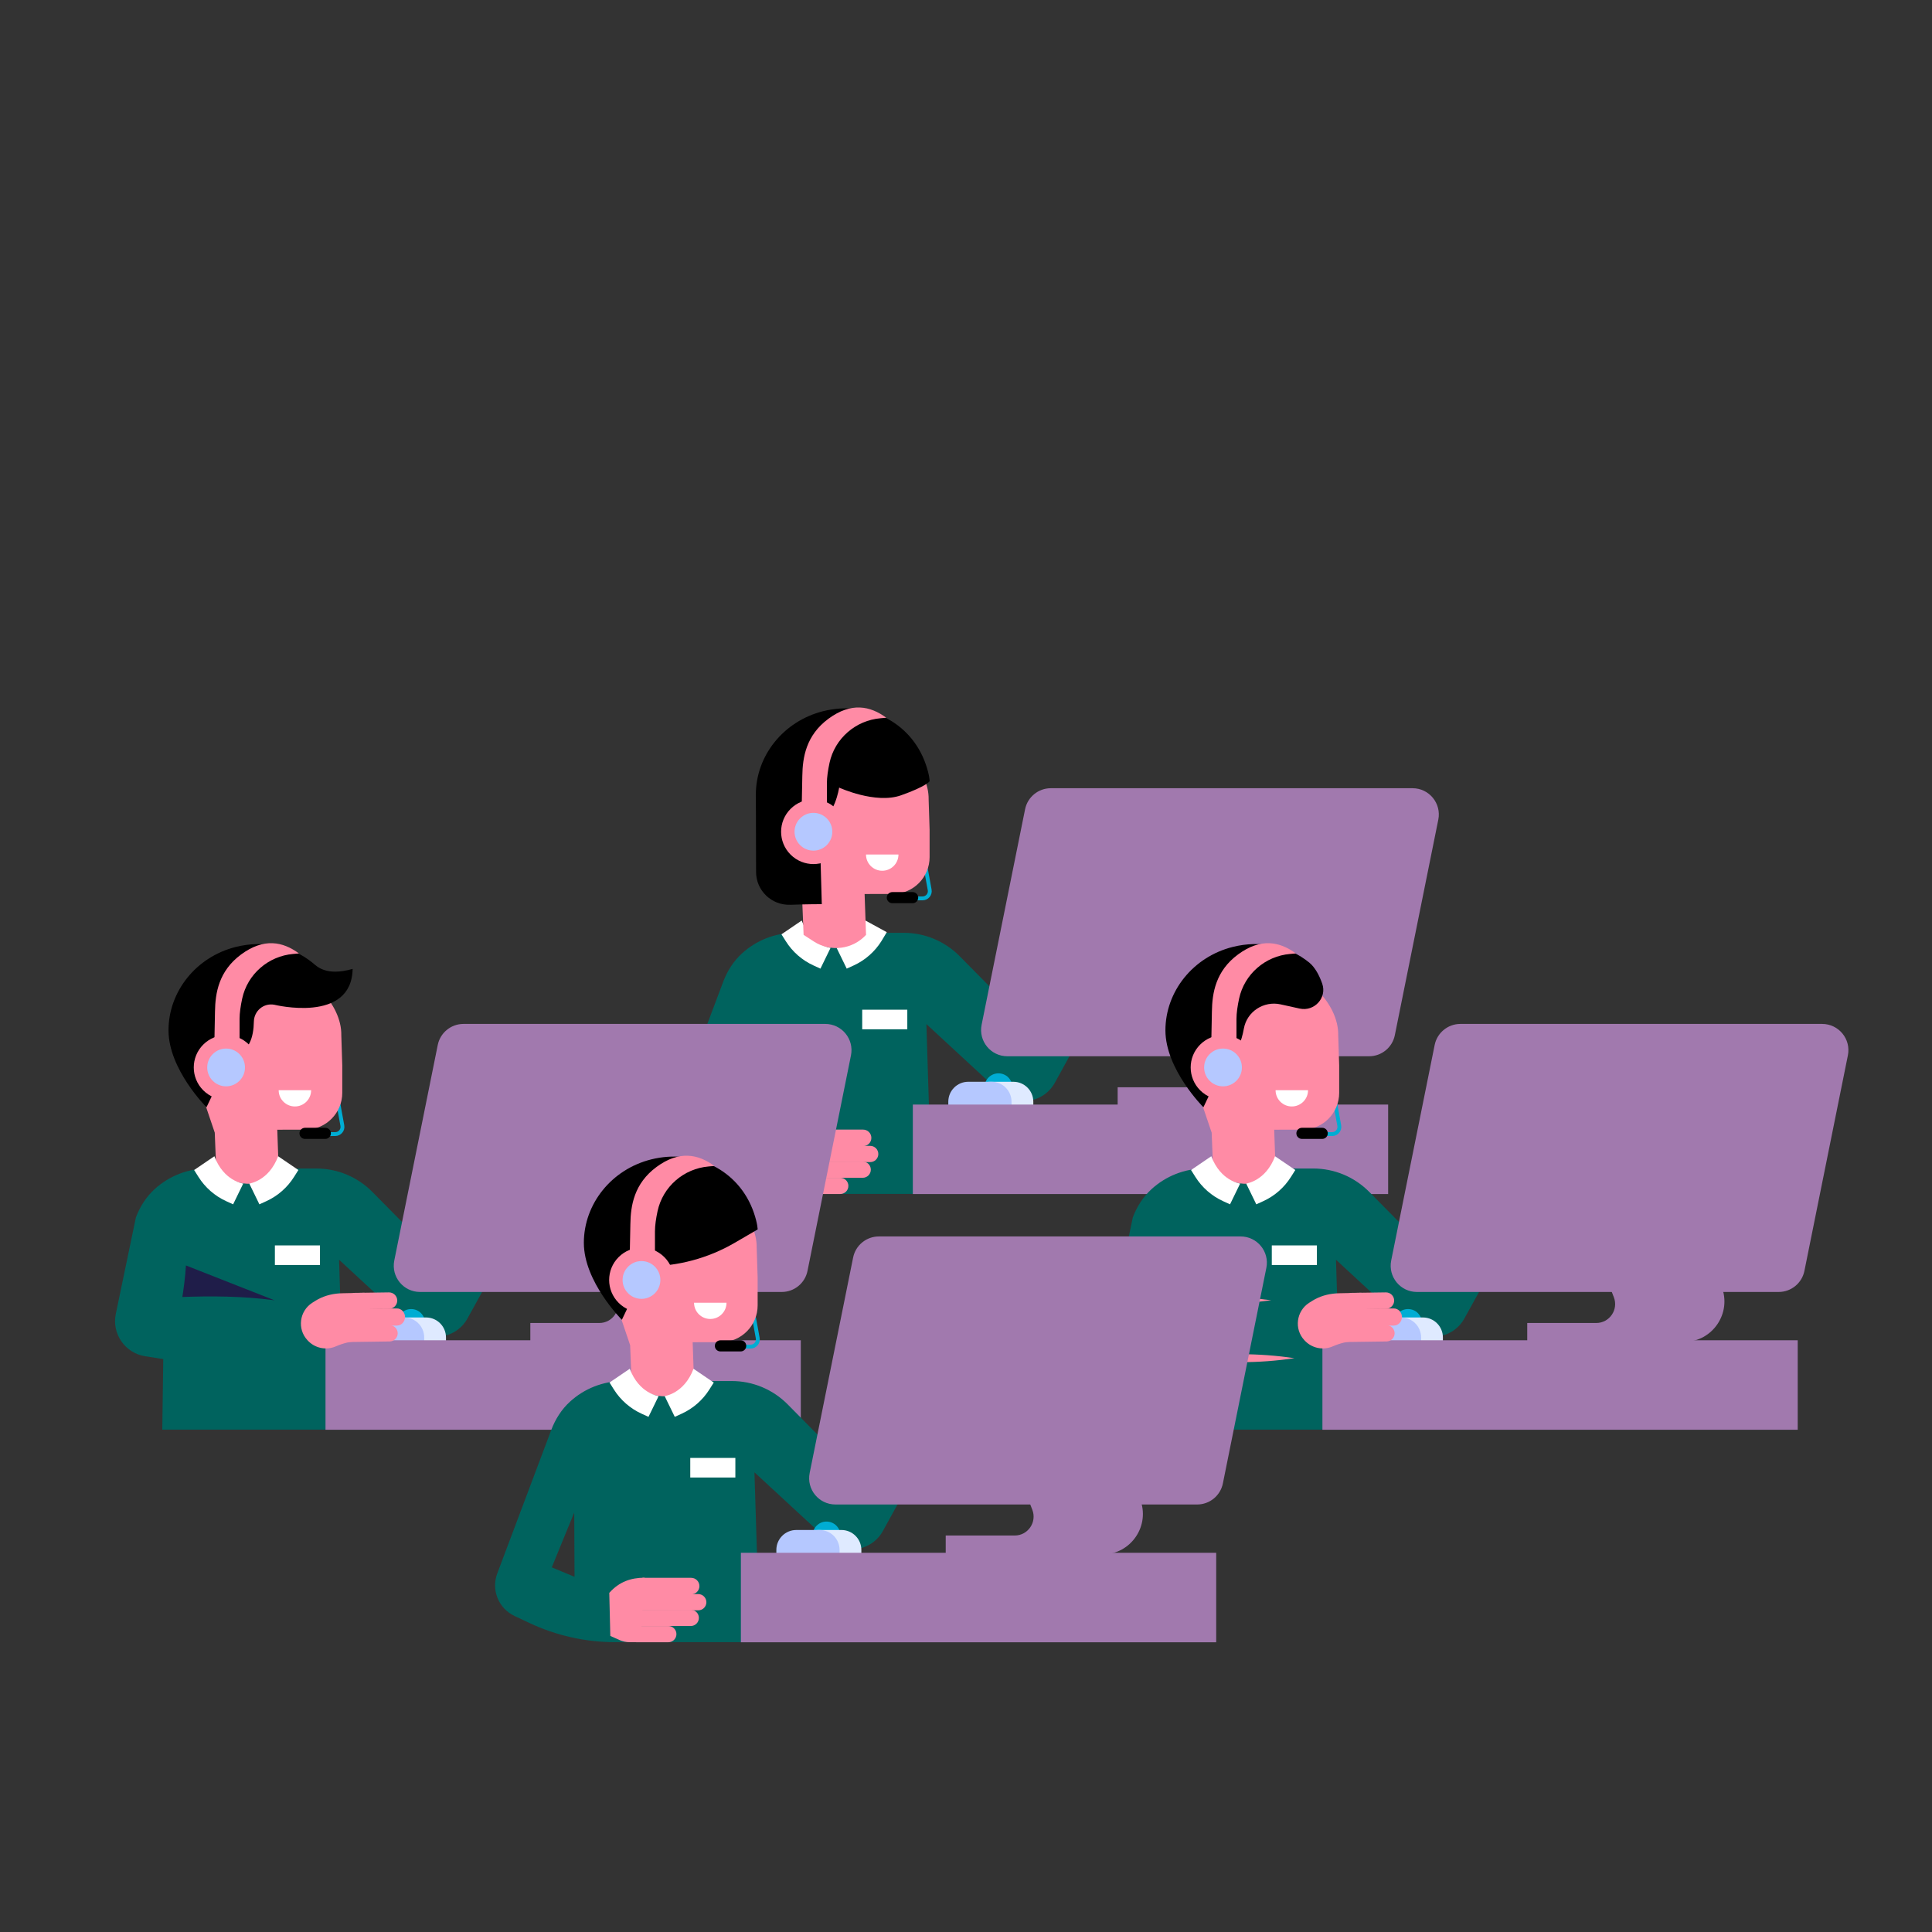<?xml version="1.0" encoding="UTF-8"?>
<svg id="OBJECTS" xmlns="http://www.w3.org/2000/svg" viewBox="0 0 500 500">
  <rect x="0" y="0" width="500" height="500" fill="#333333" stroke="none"/>
  <defs>
    <style>
      .cls-1 {
        fill: #ff8ba5;
      }

      .cls-2 {
        fill: #00635e;
      }

      .cls-3 {
        fill: #dfeaff;
      }

      .cls-4 {
        fill: #00add3;
      }

      .cls-5 {
        fill: #fff;
      }

      .cls-6 {
        fill: #00635e;
      }

      .cls-7 {
        fill: #ff8ba5;
      }

      .cls-8 {
        fill: #ff8ba5;
      }

      .cls-9 {
        fill: #a179ae;
      }

      .cls-10 {
        fill: #1f1d49;
      }

      .cls-11 {
        fill: #a179ae;
      }

      .cls-12 {
        fill: #ff8ba5;
      }

      .cls-13 {
        fill: #b5c8ff;
      }

      .cls-14 {
        fill: #a179ae;
      }

      .cls-15 {
        fill: none;
        stroke: #00add3;
        stroke-miterlimit: 10;
      }
    </style>
  </defs>
  <path class="cls-6" d="M281.27,240.17l-14.94,25.49-17.96-18.19c-3.83-3.88-9.04-6.06-14.49-6.06h-28.12c-5.18,0-10.08,1.97-13.78,5.37-2.17,1.99-3.77,4.53-4.81,7.28l-13.98,37.15c-1.61,4.27.33,9.05,4.46,11l3.85,1.81c6.94,3.27,14.52,4.97,22.19,4.97h32.55l4.85-.79-1.34-43.17,18.58,17.17c4.4,4.49,11.9,3.36,14.79-2.22l18.5-33.52-10.36-6.31ZM187.3,289.63l5.81-14.19.08,16.64-5.89-2.45Z"/>
  <path class="cls-9" d="M260.7,273.36h93.62c3.23,0,6.02-2.28,6.66-5.45l11.25-55.78c.85-4.21-2.37-8.14-6.66-8.14h-93.62c-3.23,0-6.02,2.28-6.66,5.45l-11.25,55.78c-.85,4.21,2.37,8.14,6.66,8.14Z"/>
  <path class="cls-14" d="M328.49,244.68h-28.49l11.66,30.04c1.25,3.21-1.12,6.67-4.56,6.67h-17.85v4.89h40.56c7.42,0,12.48-7.51,9.7-14.39l-11.01-27.21Z"/>
  <polygon class="cls-14" points="333.17 256.26 328.49 244.68 300 244.68 304.49 256.26 333.17 256.26"/>
  <path class="cls-12" d="M225.51,294.48h0c0-1.18-.96-2.14-2.14-2.14h-12.61l-3.13,4.28h15.74c1.18,0,2.14-.96,2.14-2.14Z"/>
  <path class="cls-12" d="M227.31,298.65h0c0-1.15-.93-2.09-2.08-2.1l-17.45-.14v4.2l17.41.14c1.17.01,2.12-.93,2.12-2.1Z"/>
  <path class="cls-12" d="M225.37,302.71h0c0-1.16-.94-2.1-2.1-2.1h-15.5v4.2h15.5c1.16,0,2.1-.94,2.1-2.1Z"/>
  <path class="cls-12" d="M219.56,306.91h0c0-1.16-.94-2.1-2.1-2.1h-8.3c-.77,0-1.39.62-1.39,1.39v1.42c0,.77.62,1.39,1.39,1.39h8.3c1.16,0,2.1-.94,2.1-2.1Z"/>
  <path class="cls-12" d="M210.23,309h-2.78c-.9,0-1.8-.19-2.62-.56l-2.38-1.06-.27-11.14.16-.18c2.45-2.66,5.37-3.75,8.99-3.75l-1.1,16.67Z"/>
  <path class="cls-5" d="M207.49,238.23l-5.25,3.57,1.12,1.78c1.73,2.75,4.22,4.93,7.17,6.28l1.8.82,2.62-5.38s-5.05-.61-7.47-7.06Z"/>
  <path class="cls-5" d="M223.97,238.23l5.53,3.02-1.4,2.33c-1.73,2.75-4.22,4.93-7.17,6.28l-1.8.82-2.62-5.38s5.05-.61,7.47-7.06Z"/>
  <path class="cls-4" d="M261.99,282.01h-7.19v-.63c0-1.99,1.61-3.6,3.6-3.6h0c1.99,0,3.6,1.61,3.6,3.6v.63Z"/>
  <path class="cls-3" d="M256.21,279.96h6.05c2.85,0,5.16,2.31,5.16,5.16v1.05h-16.36v-1.05c0-2.85,2.31-5.16,5.16-5.16Z"/>
  <path class="cls-13" d="M250.57,279.96h6.05c2.85,0,5.16,2.31,5.16,5.16v1.05h-16.36v-1.05c0-2.85,2.31-5.16,5.16-5.16Z"/>
  <rect class="cls-11" x="236.24" y="285.86" width="123.01" height="23.16"/>
  <path class="cls-15" d="M237,232.5h1.76c1.17,0,2.05-1.06,1.84-2.2l-1.85-10.17"/>
  <path class="cls-12" d="M240.33,206.88c.13-7.84-8.15-17.28-19.25-17.28-6.77,0-12.99,3.76-16.56,9.52l-.48.77c-2.91,4.69-3.66,10.41-2.06,15.69l5.6,16.55.39,9.81,2.64,1.71c4.32,2.81,10.04,2.08,13.52-1.71h0l-.37-10.57,7.43-.02c5.21-.07,9.39-4.32,9.39-9.53v-7.1s-.25-7.83-.25-7.83Z"/>
  <path class="cls-5" d="M232.52,221.15c0,2.32-1.88,4.2-4.2,4.2s-4.2-1.88-4.2-4.2"/>
  <path d="M204.5,234.16c4.63-.18,8.18-.16,8.18-.16l-.63-22.28h0c3.89,0,5.12-7.89,5.12-7.89,0,0,9.41,4.33,16,2,6.59-2.33,7.42-3.65,7.42-3.65,0,0,0-1.47-.99-4.35-3.88-11.25-15.42-16.56-26.55-13.78-10.27,2.56-17.44,11.52-17.44,21.6,0,.37.04,6,.06,20.01,0,4.82,4.02,8.67,8.84,8.49h0Z"/>
  <path class="cls-8" d="M216.43,209.34c3.27,3.27,3.27,8.56,0,11.83-3.27,3.27-8.56,3.27-11.83,0-3.27-3.27-3.27-8.56,0-11.83,3.27-3.27,8.56-3.27,11.83,0Z"/>
  <path class="cls-13" d="M213.97,211.8c1.91,1.91,1.91,5,0,6.91-1.91,1.91-5,1.91-6.91,0-1.91-1.91-1.91-5,0-6.91,1.91-1.91,5-1.91,6.91,0Z"/>
  <path class="cls-8" d="M207.5,207.88l.14-7.08c.07-4.78.95-10.51,6.79-14.81,5.85-4.3,10.76-3.32,14.94-.24h0l-1.48.13c-6.45.55-11.84,5.22-13.21,11.55-.4,1.87-.68,3.71-.68,5.29v7.29l-6.5-2.12Z"/>
  <path d="M236.19,233.75h-5.25c-.79,0-1.44-.64-1.44-1.44h0c0-.79.64-1.44,1.44-1.44h5.25c.79,0,1.44.64,1.44,1.44h0c0,.79-.64,1.44-1.44,1.44Z"/>
  <rect class="cls-5" x="223.14" y="261.31" width="11.67" height="5.07"/>
  <path class="cls-15" d="M85,293.5h1.76c1.17,0,2.05-1.06,1.84-2.2l-1.85-10.17"/>
  <path class="cls-6" d="M129.27,301.17l-14.94,25.49-17.96-18.19c-3.83-3.88-9.04-6.06-14.49-6.06h-28.12c-5.18,0-10.08,1.97-13.78,5.37-2.17,1.99-3.77,4.53-4.81,7.28l-5.2,24.97c-1.07,5.14,2.38,10.14,7.57,10.96l4.71.74-.25,18.25h42.24l4.85-.79-1.34-43.17,18.58,17.17c4.4,4.49,11.9,3.36,14.79-2.22l18.5-33.52-10.36-6.31Z"/>
  <path class="cls-12" d="M88.33,267.88c.13-7.84-8.15-17.28-19.25-17.28-6.77,0-12.99,3.76-16.56,9.52l-.48.77c-2.91,4.69-3.66,10.41-2.06,15.69l5.6,16.55.39,9.81,2.64,1.71c4.32,2.81,10.04,2.08,13.52-1.71h0l-.37-10.57,7.43-.02c5.21-.07,9.39-4.32,9.39-9.53v-7.1s-.25-7.83-.25-7.83Z"/>
  <path class="cls-5" d="M80.52,282.15c0,2.32-1.88,4.2-4.2,4.2s-4.2-1.88-4.2-4.2"/>
  <path d="M53.44,286.56l6.61-13.84h0c4.52,0,5.58-4.48,5.65-8.32.05-2.78,2.52-4.87,5.26-4.38,0,0,20.05,4.98,20.3-9.27-7,2-9.31-.74-10.41-1.62-5.35-4.31-12.66-5.86-19.8-4.07-10.27,2.56-17.44,11.52-17.44,21.6s9.83,19.9,9.83,19.9Z"/>
  <path class="cls-9" d="M108.7,334.36h93.62c3.23,0,6.02-2.28,6.66-5.45l11.25-55.78c.85-4.21-2.37-8.14-6.66-8.14h-93.62c-3.23,0-6.02,2.28-6.66,5.45l-11.25,55.78c-.85,4.21,2.37,8.14,6.66,8.14Z"/>
  <path class="cls-14" d="M176.49,305.68h-28.49l11.66,30.04c1.25,3.21-1.12,6.67-4.56,6.67h-17.85v4.89h40.56c7.42,0,12.48-7.51,9.7-14.39l-11.01-27.21Z"/>
  <polygon class="cls-14" points="181.17 317.26 176.49 305.68 148 305.68 152.49 317.26 181.17 317.26"/>
  <path class="cls-5" d="M55.49,299.23l-5.25,3.57,1.12,1.78c1.73,2.75,4.22,4.93,7.17,6.28l1.8.82,2.62-5.38s-5.05-.61-7.47-7.06Z"/>
  <path class="cls-5" d="M71.97,299.23l5.25,3.57-1.12,1.78c-1.73,2.75-4.22,4.93-7.17,6.28l-1.8.82-2.62-5.38s5.05-.61,7.47-7.06Z"/>
  <path class="cls-8" d="M64.43,270.34c3.27,3.27,3.27,8.56,0,11.83-3.27,3.27-8.56,3.27-11.83,0-3.27-3.27-3.27-8.56,0-11.83,3.27-3.27,8.56-3.27,11.83,0Z"/>
  <path class="cls-13" d="M61.97,272.8c1.91,1.91,1.91,5,0,6.91-1.91,1.91-5,1.91-6.91,0-1.91-1.91-1.91-5,0-6.91,1.91-1.91,5-1.91,6.91,0Z"/>
  <path class="cls-8" d="M55.5,268.88l.14-7.08c.07-4.78.95-10.51,6.79-14.81,5.85-4.3,10.76-3.32,14.94-.24h0l-1.48.13c-6.45.55-11.84,5.22-13.21,11.55-.4,1.87-.68,3.71-.68,5.29v7.29l-6.5-2.12Z"/>
  <path d="M84.19,294.75h-5.25c-.79,0-1.44-.64-1.44-1.44h0c0-.79.64-1.44,1.44-1.44h5.25c.79,0,1.44.64,1.44,1.44h0c0,.79-.64,1.44-1.44,1.44Z"/>
  <path class="cls-4" d="M109.99,343.01h-7.19v-.63c0-1.99,1.61-3.6,3.6-3.6h0c1.99,0,3.6,1.61,3.6,3.6v.63Z"/>
  <path class="cls-3" d="M104.21,340.96h6.05c2.85,0,5.16,2.31,5.16,5.16v1.05h-16.36v-1.05c0-2.85,2.31-5.16,5.16-5.16Z"/>
  <path class="cls-13" d="M98.57,340.96h6.05c2.85,0,5.16,2.31,5.16,5.16v1.05h-16.36v-1.05c0-2.85,2.31-5.16,5.16-5.16Z"/>
  <rect class="cls-11" x="84.24" y="346.86" width="123.01" height="23.16"/>
  <rect class="cls-5" x="71.14" y="322.31" width="11.67" height="5.07"/>
  <path class="cls-1" d="M88.7,334.69c-2.28.03-4.47.53-6.39,1.56-.26.14-.81.46-1.53.93-3.3,2.14-3.9,6.76-1.23,9.64.03.03.05.06.08.09,1.87,2.02,4.79,2.62,7.31,1.52,1.72-.75,3.81-1.34,6.17-1.39,6.7-.13,1.23-12.47,1.23-12.47l-5.64.12Z"/>
  <path class="cls-1" d="M102.81,336.56h0c-.02-1.17-.98-2.1-2.15-2.09l-9.28.13-3.04,4.28,12.38-.17c1.17-.02,2.1-.98,2.09-2.15Z"/>
  <path class="cls-1" d="M104.82,340.81h0c-.02-1.22-.97-2.2-2.13-2.19l-14.35.05.06,4.44,14.31-.05c1.18,0,2.12-1.01,2.11-2.25Z"/>
  <path class="cls-1" d="M102.93,345.03h0c-.02-1.17-.98-2.1-2.15-2.09l-12.38.17.06,4.23,12.38-.17c1.17-.02,2.1-.98,2.09-2.15Z"/>
  <g>
    <polyline class="cls-10" points="48.12 327.5 46.25 336.5 71 336.5"/>
    <path class="cls-2" d="M48.12,327.5c-.18,3.08-.6,6.12-1.08,9.17,0,0-.8-.98-.8-.98,8.26-.32,16.55-.29,24.75.82-8.2,1.11-16.49,1.14-24.75.82,0,0-1.04-.05-1.04-.05.85-3.29,1.74-6.57,2.92-9.77h0Z"/>
  </g>
  <path class="cls-6" d="M49,351.5c9.27-1.37,18.73-1.38,28,0-9.27,1.38-18.73,1.37-28,0h0Z"/>
  <path class="cls-15" d="M343,293.5h1.76c1.17,0,2.05-1.06,1.84-2.2l-1.85-10.17"/>
  <path class="cls-6" d="M387.27,301.17l-14.94,25.49-17.96-18.19c-3.83-3.88-9.04-6.06-14.49-6.06h-28.12c-5.18,0-10.08,1.97-13.78,5.37-2.17,1.99-3.77,4.53-4.81,7.28l-5.2,24.97c-1.07,5.14,2.38,10.14,7.57,10.96l4.71.74-.25,18.25h42.24l4.85-.79-1.34-43.17,18.58,17.17c4.4,4.49,11.9,3.36,14.79-2.22l18.5-33.52-10.36-6.31Z"/>
  <path class="cls-12" d="M346.33,267.88c.13-7.84-8.15-17.28-19.25-17.28-6.77,0-12.99,3.76-16.56,9.52l-.48.77c-2.91,4.69-3.66,10.41-2.06,15.69l5.6,16.55.39,9.81,2.64,1.71c4.32,2.81,10.04,2.08,13.52-1.71h0l-.37-10.57,7.43-.02c5.21-.07,9.39-4.32,9.39-9.53v-7.1s-.25-7.83-.25-7.83Z"/>
  <path class="cls-5" d="M338.52,282.15c0,2.32-1.88,4.2-4.2,4.2s-4.2-1.88-4.2-4.2"/>
  <path d="M311.44,286.56l6.61-13.84h0c2.1,0,3.25-3.17,3.87-6.57.81-4.38,5.15-7.18,9.5-6.22l4.94,1.09c3.79.83,7.11-2.79,5.83-6.45-.75-2.13-1.82-4.18-3.34-5.44-5.31-4.36-12.66-5.86-19.8-4.07-10.27,2.56-17.44,11.52-17.44,21.6s9.83,19.9,9.83,19.9Z"/>
  <path class="cls-9" d="M366.7,334.36h93.62c3.23,0,6.02-2.28,6.66-5.45l11.25-55.78c.85-4.21-2.37-8.14-6.66-8.14h-93.62c-3.23,0-6.02,2.28-6.66,5.45l-11.25,55.78c-.85,4.21,2.37,8.14,6.66,8.14Z"/>
  <path class="cls-14" d="M434.49,305.68h-28.49l11.66,30.04c1.25,3.21-1.12,6.67-4.56,6.67h-17.85v4.89h40.56c7.42,0,12.48-7.51,9.7-14.39l-11.01-27.21Z"/>
  <polygon class="cls-14" points="439.17 317.26 434.49 305.68 406 305.68 410.49 317.26 439.17 317.26"/>
  <path class="cls-5" d="M313.49,299.23l-5.25,3.57,1.12,1.78c1.73,2.75,4.22,4.93,7.17,6.28l1.8.82,2.62-5.38s-5.05-.61-7.47-7.06Z"/>
  <path class="cls-5" d="M329.97,299.23l5.25,3.57-1.12,1.78c-1.73,2.75-4.22,4.93-7.17,6.28l-1.8.82-2.62-5.38s5.05-.61,7.47-7.06Z"/>
  <path class="cls-8" d="M322.43,270.34c3.27,3.27,3.27,8.56,0,11.83-3.27,3.27-8.56,3.27-11.83,0-3.27-3.27-3.27-8.56,0-11.83,3.27-3.27,8.56-3.27,11.83,0Z"/>
  <path class="cls-13" d="M319.97,272.8c1.91,1.91,1.91,5,0,6.91-1.91,1.91-5,1.91-6.91,0-1.91-1.91-1.91-5,0-6.91,1.91-1.91,5-1.91,6.91,0Z"/>
  <path class="cls-8" d="M313.5,268.88l.14-7.08c.07-4.78.95-10.51,6.79-14.81,5.85-4.3,10.76-3.32,14.94-.24h0l-1.48.13c-6.45.55-11.84,5.22-13.21,11.55-.4,1.87-.68,3.71-.68,5.29v7.29l-6.5-2.12Z"/>
  <path d="M342.19,294.75h-5.25c-.79,0-1.44-.64-1.44-1.44h0c0-.79.64-1.44,1.44-1.44h5.25c.79,0,1.44.64,1.44,1.44h0c0,.79-.64,1.44-1.44,1.44Z"/>
  <path class="cls-4" d="M367.99,343.01h-7.19v-.63c0-1.99,1.61-3.6,3.6-3.6h0c1.99,0,3.6,1.61,3.6,3.6v.63Z"/>
  <path class="cls-3" d="M362.21,340.96h6.05c2.85,0,5.16,2.31,5.16,5.16v1.05h-16.36v-1.05c0-2.85,2.31-5.16,5.16-5.16Z"/>
  <path class="cls-13" d="M356.57,340.96h6.05c2.85,0,5.16,2.31,5.16,5.16v1.05h-16.36v-1.05c0-2.85,2.31-5.16,5.16-5.16Z"/>
  <rect class="cls-11" x="342.24" y="346.86" width="123.01" height="23.16"/>
  <rect class="cls-5" x="329.14" y="322.31" width="11.67" height="5.07"/>
  <path class="cls-1" d="M346.7,334.69c-2.28.03-4.47.53-6.39,1.56-.26.14-.81.46-1.53.93-3.3,2.14-3.9,6.76-1.23,9.64.03.03.05.06.08.09,1.87,2.02,4.79,2.62,7.31,1.52,1.72-.75,3.81-1.34,6.17-1.39,6.7-.13,1.23-12.47,1.23-12.47l-5.64.12Z"/>
  <path class="cls-1" d="M360.81,336.56h0c-.02-1.17-.98-2.1-2.15-2.09l-9.28.13-3.04,4.28,12.38-.17c1.17-.02,2.1-.98,2.09-2.15Z"/>
  <path class="cls-1" d="M362.82,340.81h0c-.02-1.22-.97-2.2-2.13-2.19l-14.35.05.06,4.44,14.31-.05c1.18,0,2.12-1.01,2.11-2.25Z"/>
  <path class="cls-1" d="M360.93,345.03h0c-.02-1.17-.98-2.1-2.15-2.09l-12.38.17.06,4.23,12.38-.17c1.17-.02,2.1-.98,2.09-2.15Z"/>
  <g>
    <polyline class="cls-2" points="306.12 327.5 304.25 336.5 329 336.5"/>
    <path class="cls-7" d="M306.12,327.5c-.18,3.08-.6,6.12-1.08,9.17,0,0-.8-.98-.8-.98,8.26-.32,16.55-.29,24.75.82-8.2,1.11-16.49,1.14-24.75.82,0,0-1.04-.05-1.04-.05.85-3.29,1.74-6.57,2.92-9.77h0Z"/>
  </g>
  <path class="cls-7" d="M307,351.5c9.27-1.37,18.73-1.38,28,0-9.27,1.38-18.73,1.37-28,0h0Z"/>
  <path class="cls-15" d="M192.5,348.5h1.76c1.17,0,2.05-1.06,1.84-2.2l-1.85-10.17"/>
  <path class="cls-6" d="M236.77,356.17l-14.94,25.49-17.96-18.19c-3.83-3.88-9.04-6.06-14.49-6.06h-28.12c-5.18,0-10.08,1.97-13.78,5.37-2.17,1.99-3.77,4.53-4.81,7.28l-13.98,37.15c-1.61,4.27.33,9.05,4.46,11l3.85,1.81c6.94,3.27,14.52,4.97,22.19,4.97h32.55l4.85-.79-1.34-43.17,18.58,17.17c4.4,4.49,11.9,3.36,14.79-2.22l18.5-33.52-10.36-6.31ZM142.8,405.63l5.81-14.19.08,16.64-5.89-2.45Z"/>
  <path class="cls-12" d="M195.83,322.88c.13-7.84-8.15-17.28-19.25-17.28-6.77,0-12.99,3.76-16.56,9.52l-.48.77c-2.91,4.69-3.66,10.41-2.06,15.69l5.6,16.55.39,9.81,2.64,1.71c4.32,2.81,10.04,2.08,13.52-1.71h0l-.37-10.57,7.43-.02c5.21-.07,9.39-4.32,9.39-9.53v-7.1s-.25-7.83-.25-7.83Z"/>
  <path class="cls-5" d="M188.02,337.15c0,2.32-1.88,4.2-4.2,4.2s-4.2-1.88-4.2-4.2"/>
  <path d="M160.94,341.56l6.61-13.84h0c7.91,0,15.69-2.08,22.53-6.05l6-3.49s0-1.47-.99-4.35c-3.88-11.25-15.42-16.56-26.55-13.78-10.27,2.56-17.44,11.52-17.44,21.6s9.83,19.9,9.83,19.9Z"/>
  <path class="cls-9" d="M216.2,389.36h93.62c3.23,0,6.02-2.28,6.66-5.45l11.25-55.78c.85-4.21-2.37-8.14-6.66-8.14h-93.62c-3.23,0-6.02,2.28-6.66,5.45l-11.25,55.78c-.85,4.21,2.37,8.14,6.66,8.14Z"/>
  <path class="cls-14" d="M283.99,360.68h-28.49l11.66,30.04c1.25,3.21-1.12,6.67-4.56,6.67h-17.85v4.89h40.56c7.42,0,12.48-7.51,9.7-14.39l-11.01-27.21Z"/>
  <polygon class="cls-14" points="288.67 372.26 283.99 360.68 255.5 360.68 259.99 372.26 288.67 372.26"/>
  <path class="cls-12" d="M181.01,410.48h0c0-1.18-.96-2.14-2.14-2.14h-12.61l-3.13,4.28h15.74c1.18,0,2.14-.96,2.14-2.14Z"/>
  <path class="cls-12" d="M182.81,414.65h0c0-1.15-.93-2.09-2.08-2.1l-17.45-.14v4.2l17.41.14c1.17.01,2.12-.93,2.12-2.1Z"/>
  <path class="cls-12" d="M180.87,418.71h0c0-1.16-.94-2.1-2.1-2.1h-15.5v4.2h15.5c1.16,0,2.1-.94,2.1-2.1Z"/>
  <path class="cls-12" d="M175.06,422.91h0c0-1.16-.94-2.1-2.1-2.1h-8.3c-.77,0-1.39.62-1.39,1.39v1.42c0,.77.62,1.39,1.39,1.39h8.3c1.16,0,2.1-.94,2.1-2.1Z"/>
  <path class="cls-12" d="M165.73,425h-2.78c-.9,0-1.8-.19-2.62-.56l-2.38-1.06-.27-11.14.16-.18c2.45-2.66,5.37-3.75,8.99-3.75l-1.1,16.67Z"/>
  <path class="cls-5" d="M162.99,354.23l-5.25,3.57,1.12,1.78c1.73,2.75,4.22,4.93,7.17,6.28l1.8.82,2.62-5.38s-5.05-.61-7.47-7.06Z"/>
  <path class="cls-5" d="M179.47,354.23l5.25,3.57-1.12,1.78c-1.73,2.75-4.22,4.93-7.17,6.28l-1.8.82-2.62-5.38s5.05-.61,7.47-7.06Z"/>
  <path class="cls-8" d="M171.93,325.34c3.27,3.27,3.27,8.56,0,11.83-3.27,3.27-8.56,3.27-11.83,0-3.27-3.27-3.27-8.56,0-11.83,3.27-3.27,8.56-3.27,11.83,0Z"/>
  <path class="cls-13" d="M169.47,327.8c1.91,1.91,1.91,5,0,6.91-1.91,1.91-5,1.91-6.91,0-1.91-1.91-1.91-5,0-6.91,1.91-1.91,5-1.91,6.91,0Z"/>
  <path class="cls-8" d="M163,323.88l.14-7.08c.07-4.78.95-10.51,6.79-14.81,5.85-4.3,10.76-3.32,14.94-.24h0l-1.48.13c-6.45.55-11.84,5.22-13.21,11.55-.4,1.87-.68,3.71-.68,5.29v7.29l-6.5-2.12Z"/>
  <path d="M191.69,349.75h-5.25c-.79,0-1.44-.64-1.44-1.44h0c0-.79.64-1.44,1.44-1.44h5.25c.79,0,1.44.64,1.44,1.44h0c0,.79-.64,1.44-1.44,1.44Z"/>
  <path class="cls-4" d="M217.49,398.01h-7.19v-.63c0-1.99,1.61-3.6,3.6-3.6h0c1.99,0,3.6,1.61,3.6,3.6v.63Z"/>
  <path class="cls-3" d="M211.71,395.96h6.05c2.85,0,5.16,2.31,5.16,5.16v1.05h-16.36v-1.05c0-2.85,2.31-5.16,5.16-5.16Z"/>
  <path class="cls-13" d="M206.07,395.96h6.05c2.85,0,5.16,2.31,5.16,5.16v1.05h-16.36v-1.05c0-2.85,2.31-5.16,5.16-5.16Z"/>
  <rect class="cls-11" x="191.74" y="401.86" width="123.01" height="23.16"/>
  <rect class="cls-5" x="178.64" y="377.31" width="11.67" height="5.07"/>
</svg>